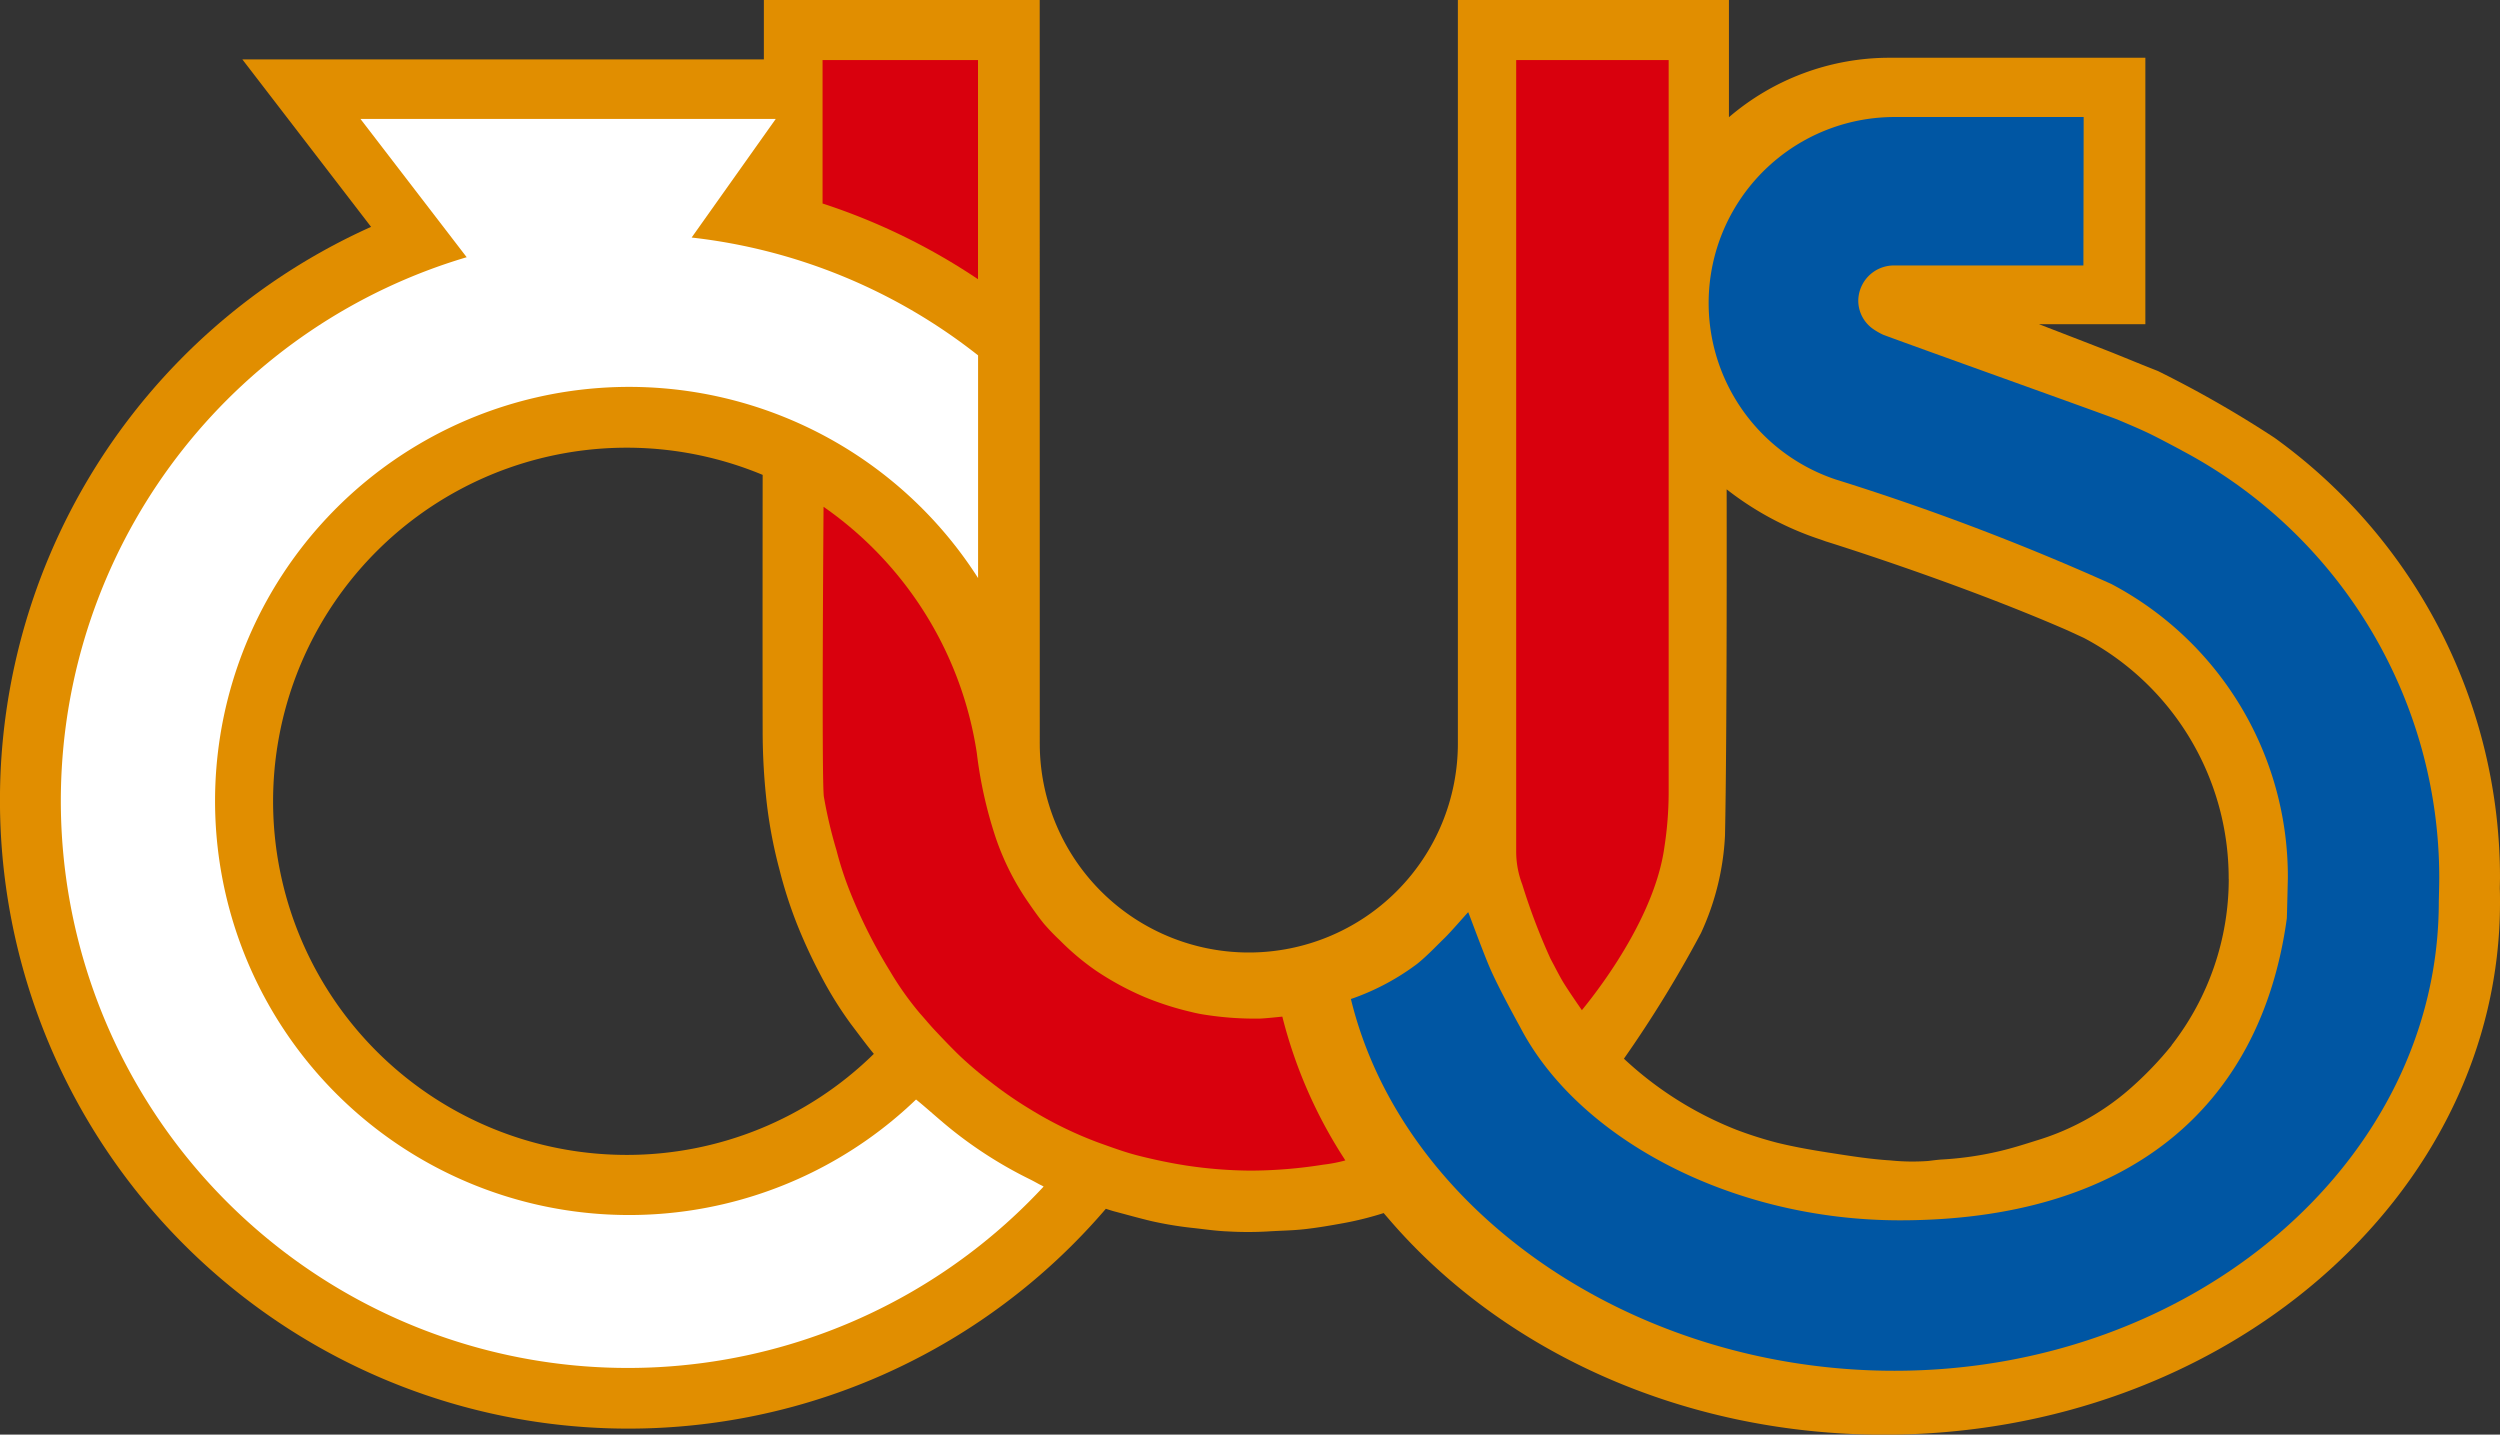 <svg xmlns="http://www.w3.org/2000/svg" xmlns:xlink="http://www.w3.org/1999/xlink" width="136.5" height="78.33" viewBox="0 0 136.5 78.33">
  <rect x="0" y="0" width="136.5" height="78.33" fill="#333333" stroke="none"/>
  <defs>
    <clipPath id="clip-path">
      <rect id="Rectangle_599" data-name="Rectangle 599" width="136.5" height="78.329" fill="none"/>
    </clipPath>
  </defs>
  <g id="Group_22" data-name="Group 22" transform="translate(0 0)">
    <g id="Group_21" data-name="Group 21" transform="translate(0 0)" clip-path="url(#clip-path)">
      <path id="Path_183" data-name="Path 183" d="M136.489,48.483l.011-.532A29.6,29.6,0,0,0,124.185,23.9a60.387,60.387,0,0,0-6.366-3.644c-.835-.326-1.663-.671-2.495-1.005-.594-.238-4-1.551-4-1.551h5.813V3.154H103.03A13.477,13.477,0,0,0,94.4,6.4V0H79.6V40.592a11.414,11.414,0,0,1-22.829,0L56.768,0H41.707V3.244H13.233l7.027,9.143A34.312,34.312,0,1,0,60.379,66s.351.113.458.141c.681.179,1.358.371,2.043.534a20.006,20.006,0,0,0,2.367.384c.588.067,1.176.152,1.765.175a19.367,19.367,0,0,0,2.161.006c.67-.046,1.344-.049,2.012-.122.715-.077,1.426-.2,2.136-.329a17.888,17.888,0,0,0,2.227-.555l.26.3c6.127,7.158,15.966,11.8,27.059,11.8,18.575,0,33.633-13.011,33.633-29.064,0-.251,0-.5-.011-.75v-.031M34.2,63.058a19.307,19.307,0,1,1,7.441-37.13s-.011,9.494,0,13.933a34.959,34.959,0,0,0,.24,4.121,25.553,25.553,0,0,0,.673,3.48,24.344,24.344,0,0,0,.917,2.88,28.267,28.267,0,0,0,1.3,2.835,20.569,20.569,0,0,0,1.688,2.735c.407.535.826,1.109,1.253,1.629A19.24,19.24,0,0,1,34.2,63.058M121.69,48a14.778,14.778,0,0,1-3.109,9.052l-.023.043c-.015.02-.031.039-.048.059a18.99,18.99,0,0,1-1.967,2.071,13.752,13.752,0,0,1-5.3,3.03c-.687.217-1.375.436-2.074.6a17.983,17.983,0,0,1-3.135.453c-.255.015-.509.054-.763.082a11.937,11.937,0,0,1-2.063-.032c-1.151-.071-2.289-.258-3.428-.435-.9-.141-1.8-.3-2.688-.515a20.94,20.94,0,0,1-2.268-.716,19.371,19.371,0,0,1-6.158-3.887,65.633,65.633,0,0,0,4.207-6.858,14.289,14.289,0,0,0,1.312-5.33c.118-5.536.09-18.9.09-18.9a16.849,16.849,0,0,0,5.163,2.753l.243.088s7.135,2.21,13.246,4.878l.029.014.815.376a14.839,14.839,0,0,1,7.915,13.132Z" transform="translate(0 0)" fill="#e18e00"/>
      <path id="Path_184" data-name="Path 184" d="M93.048,22.335a26.39,26.39,0,0,1,14.062,23.338c0,.394-.025,1.312-.025,1.312,0,14.139-13.362,25.6-29.724,25.6-14.263,0-26.855-8.7-29.675-20.3l.13-.043a13.142,13.142,0,0,0,3.491-1.876c.54-.435,1.008-.937,1.5-1.415.322-.311,1.134-1.251,1.284-1.406.056.113.781,2.11,1.186,3.049.478,1.112,1.646,3.219,1.646,3.219C60.08,59.892,68.454,64.37,77.658,64.37c12.3,0,19.693-6.025,21.129-16.482.009-.068.057-2.217.057-2.217A18.062,18.062,0,0,0,89.2,29.624,134.563,134.563,0,0,0,74.15,23.918,10.157,10.157,0,0,1,77.415,4.13h10.28l-.014,8.105-10.357,0a1.946,1.946,0,0,0-1.935,1.915,1.892,1.892,0,0,0,.854,1.584,3.891,3.891,0,0,0,.5.282c1.137.436,12.366,4.448,12.823,4.643.647.277,1.3.544,1.929.86.518.258,1.558.815,1.558.815" transform="translate(26.073 2.259)" fill="#0056a3"/>
      <path id="Path_185" data-name="Path 185" d="M48.847,57.741a22.608,22.608,0,1,1,3.389-28.473l0-12.15v-.009A30.788,30.788,0,0,0,36.6,10.676V10.67L41.189,4.2H18.514l5.8,7.55a30.962,30.962,0,1,0,31.5,50.743c-.1-.063-.158-.082-.241-.127-.183-.1-.365-.2-.551-.292A23.085,23.085,0,0,1,51,59.546c-.642-.5-1.248-1.052-1.872-1.578-.084-.071-.169-.139-.272-.224Z" transform="translate(1.167 2.294)" fill="#fff"/>
      <path id="Path_186" data-name="Path 186" d="M29.087,17.889s-.114,14.945.017,15.828a25.036,25.036,0,0,0,.688,2.923,18.562,18.562,0,0,0,.763,2.325,27.881,27.881,0,0,0,2.161,4.28,16.833,16.833,0,0,0,1.636,2.308c.278.309.541.633.826.934.439.466.879.931,1.34,1.375A20.289,20.289,0,0,0,38.2,49.287a21.755,21.755,0,0,0,2.173,1.5,21.118,21.118,0,0,0,3.749,1.828c.708.251,1.417.517,2.144.7.866.22,1.743.405,2.631.543a24.472,24.472,0,0,0,3.491.277,25.661,25.661,0,0,0,3.969-.323,8.271,8.271,0,0,0,1.219-.234c-.023-.036-.054-.087-.077-.124a25.842,25.842,0,0,1-3.363-7.728s-.933.1-1.234.108a17.529,17.529,0,0,1-2.874-.193,8,8,0,0,1-.894-.175,16.387,16.387,0,0,1-2.466-.787,15.875,15.875,0,0,1-2.7-1.457,13.745,13.745,0,0,1-1.98-1.664,11.815,11.815,0,0,1-.866-.9c-.333-.41-.634-.846-.933-1.282A14.2,14.2,0,0,1,38.468,35.9a23.452,23.452,0,0,1-1.013-4.568A20.034,20.034,0,0,0,29.1,17.9Z" transform="translate(15.879 9.781)" fill="#d9000d"/>
      <path id="Path_187" data-name="Path 187" d="M61.846,2.119s0,26.935,0,40a19.618,19.618,0,0,1-.232,2.968C61,49.572,56.883,54.226,57.11,54c0,0-.778-1.12-1.047-1.573-.237-.4-.438-.818-.662-1.225a34.268,34.268,0,0,1-1.547-4.065,5.07,5.07,0,0,1-.333-1.856c0-2.2,0-43.161,0-43.161Z" transform="translate(29.263 1.159)" fill="#d9000d"/>
      <path id="Path_188" data-name="Path 188" d="M29.036,9.952a34.3,34.3,0,0,1,8.487,4.134V2.119H29.036V9.932" transform="translate(15.876 1.159)" fill="#d9000d"/>
    </g>
  </g>
</svg>
